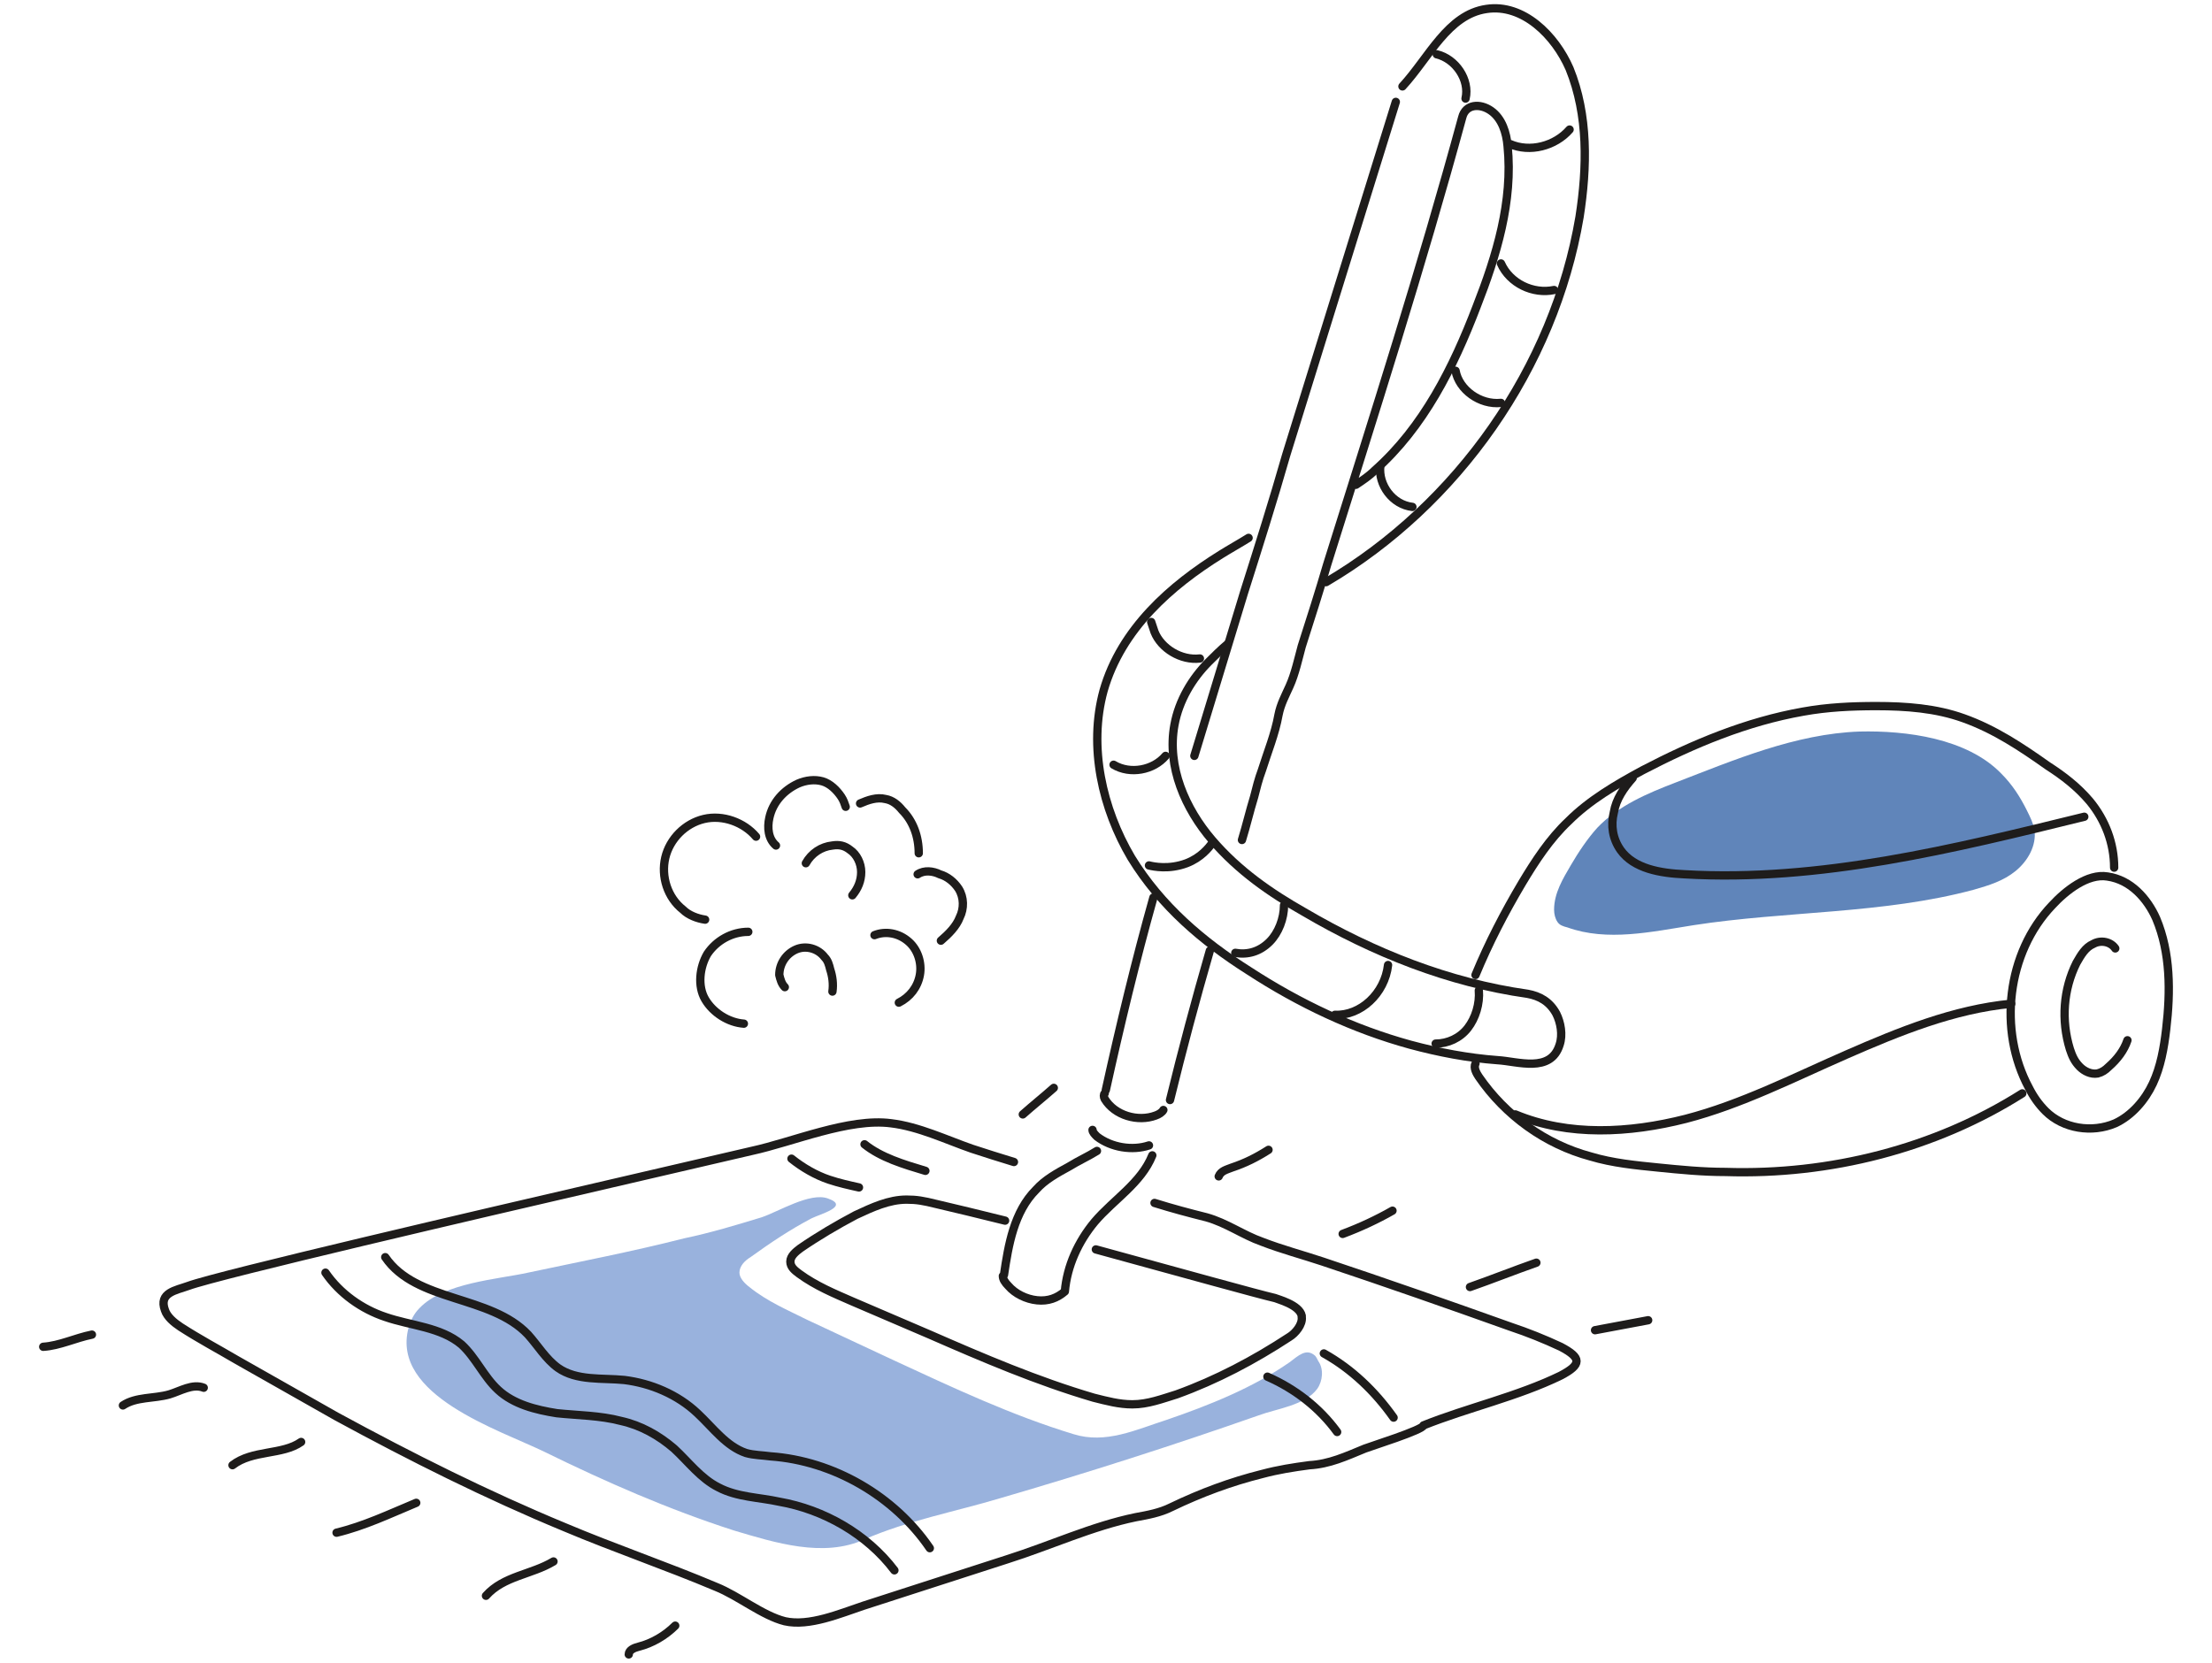 <svg width="266" height="200" viewBox="0 0 266 200" fill="none" xmlns="http://www.w3.org/2000/svg"><path d="M158.134 163.062C157.069 162.13 156.137 163.062 155.072 163.86C150.68 166.922 145.356 169.051 140.298 170.782C136.571 171.98 132.977 173.71 129.117 172.512C121.663 170.249 114.609 166.922 107.421 163.594C103.961 161.997 100.633 160.4 97.172 158.802C94.777 157.605 92.248 156.54 90.118 154.809C89.586 154.41 88.92 153.745 88.92 153.079C88.92 152.28 89.586 151.615 90.251 151.216C92.647 149.485 95.043 147.888 97.572 146.557C98.637 146.025 102.23 145.093 99.568 144.161C97.439 143.362 93.579 145.758 91.582 146.424C88.521 147.356 85.459 148.287 82.265 148.953C76.009 150.55 69.753 151.748 63.497 153.079C59.904 153.878 53.381 154.277 50.453 157.338C49.788 158.004 49.388 158.802 49.122 159.734C46.992 167.853 60.037 171.98 65.494 174.642C72.814 178.236 80.401 181.563 88.255 184.092C93.179 185.556 99.036 187.42 103.961 185.157C109.152 182.894 114.875 181.829 120.199 180.232C130.715 177.171 141.097 173.843 151.346 170.249C153.475 169.451 156.936 169.051 158.4 167.055C159.066 166.123 159.199 164.659 158.533 163.727C158.4 163.461 158.267 163.195 158.134 163.062Z" fill="#99B2DD"/><path d="M201.525 94.114C198.065 95.445 194.604 96.909 192.075 99.572C190.877 100.903 189.812 102.5 188.881 104.097C187.949 105.694 186.884 107.425 186.884 109.421C186.884 109.954 187.017 110.486 187.283 110.885C187.55 111.285 187.949 111.418 188.481 111.551C193.273 113.281 198.597 112.083 203.655 111.285C214.836 109.554 226.416 109.954 237.33 107.025C239.194 106.493 240.924 105.96 242.388 104.762C243.852 103.565 244.917 101.701 244.651 99.838C244.518 99.039 244.119 98.24 243.719 97.442C242.921 95.845 241.989 94.38 240.658 93.049C236.532 88.79 229.211 87.858 223.621 87.992C215.901 88.258 208.447 91.452 201.525 94.114Z" fill="#6085BA"/><path d="M143.625 90.919C145.622 84.397 147.619 77.742 149.615 71.22 151.345 65.763 153.076 60.305 154.673 54.715 159.065 40.606 163.458 26.364 167.85 12.255M132.977 131.117C134.708 123.264 136.571 115.544 138.701 107.957M159.465 70.023C175.304 60.706 186.884 44.201 189.945 26.099 190.877 20.109 191.01 13.853 188.747 8.263 187.017 4.27 183.157.41 178.765 1.075 174.106 1.741 171.843 6.932 168.649 10.393" stroke="#1E1C1B" stroke-miterlimit="10" stroke-linecap="round" stroke-linejoin="round"/><path d="M150.147 64.698C149.083 65.364 147.885 66.029 146.82 66.695C140.83 70.422 134.841 75.613 132.711 83.067C130.847 89.855 132.578 97.309 136.038 103.165C139.632 109.022 144.69 113.281 150.147 116.742C156.27 120.735 162.792 123.796 169.581 125.66C173.041 126.591 176.502 127.257 180.096 127.523C182.492 127.656 186.485 129.12 187.55 125.66C187.949 124.462 187.683 122.998 187.15 121.933C186.352 120.469 185.154 119.803 183.689 119.537C174.239 118.206 165.188 114.612 156.803 109.687C152.81 107.424 148.949 104.762 145.755 101.035C142.561 97.309 140.298 92.251 141.23 87.193C141.762 84.264 143.359 81.602 145.356 79.606C146.021 78.94 146.82 78.142 147.618 77.476" stroke="#1E1C1B" stroke-miterlimit="10" stroke-linecap="round" stroke-linejoin="round"/><path d="M149.349 101.036C149.882 99.306 150.281 97.575 150.813 95.845 151.08 94.78 151.346 93.715 151.745 92.65 152.41 90.521 153.342 88.258 153.742 85.995 154.008 84.664 154.54 83.733 155.073 82.535 155.738 81.07 156.137 79.207 156.537 77.743 157.602 74.415 158.666 71.088 159.598 67.893 165.188 50.057 170.912 32.221 175.837 14.119 176.236 12.522 177.966 12.389 179.297 13.321 180.628 14.252 181.161 15.983 181.294 17.58 181.959 24.235 179.963 30.757 177.567 36.88 174.772 44.201 171.178 51.388 165.322 56.579 164.656 57.245 163.857 57.777 163.059 58.31M140.697 132.315C142.161 126.325 143.759 120.335 145.489 114.346M172.775 6.532C175.038 7.065 176.768 9.594 176.236 11.856M181.56 17.313C183.956 18.378 187.017 17.58 188.748 15.583M180.495 31.689C181.56 34.085 184.355 35.416 186.884 34.884M175.038 44.601C175.437 46.863 177.966 48.727 180.495 48.461" stroke="#1E1C1B" stroke-miterlimit="10" stroke-linecap="round" stroke-linejoin="round"/><path d="M165.987 56.047C165.721 58.31 167.451 60.706 169.847 60.972M138.435 74.814C138.568 75.213 138.701 75.612 138.834 76.011 139.633 78.008 142.028 79.472 144.291 79.206M133.909 91.985C135.905 93.183 138.701 92.65 140.165 90.92M148.55 114.612C150.014 114.878 151.479 114.479 152.676 113.281 153.741 112.216 154.407 110.486 154.407 108.889M160.53 122.066C163.591 122.199 166.519 119.537 166.918 116.076M172.642 125.528C174.106 125.528 175.57 124.862 176.502 123.664 177.434 122.466 177.966 120.736 177.833 119.139M246.781 108.889C241.323 114.613 240.259 123.93 243.985 130.851 244.518 131.916 245.183 132.848 245.982 133.647 248.112 135.776 251.572 136.309 254.368 135.111 256.364 134.179 257.961 132.316 258.893 130.319 259.825 128.322 260.224 126.06 260.49 123.797 261.023 119.271 261.023 114.613 259.292 110.487 258.228 108.091 256.231 105.828 253.436 105.429 251.04 105.029 248.378 107.159 246.781 108.889Z" stroke="#1E1C1B" stroke-miterlimit="10" stroke-linecap="round" stroke-linejoin="round"/><path d="M254.368 114.08C253.835 113.281 252.637 113.015 251.706 113.548 250.774 113.947 250.241 114.879 249.709 115.81 248.112 119.005 247.846 122.732 248.91 126.192 249.177 126.991 249.443 127.656 250.108 128.322 250.641 128.854 251.439 129.254 252.238 129.121 252.77 128.987 253.17 128.721 253.569 128.322 254.634 127.39 255.432 126.325 255.832 125.127M177.434 117.275C179.031 113.415 180.894 109.821 183.024 106.227 184.621 103.565 186.351 100.903 188.614 98.773 191.143 96.244 194.338 94.381 197.532 92.651 203.655 89.456 210.044 86.794 216.832 85.596 219.76 85.064 222.689 84.931 225.617 84.931 229.211 84.931 232.805 85.197 236.132 86.395 239.859 87.726 243.054 89.856 246.248 92.118 248.111 93.316 249.842 94.647 251.306 96.378 253.169 98.64 254.234 101.435 254.234 104.364M177.434 127.923C177.168 128.455 177.567 129.121 177.833 129.52 181.028 134.179 185.819 137.639 191.276 139.104 193.939 139.902 196.734 140.168 199.396 140.435 202.058 140.701 204.72 140.967 207.515 140.967 220.027 141.366 232.672 138.172 243.187 131.517" stroke="#1E1C1B" stroke-miterlimit="10" stroke-linecap="round" stroke-linejoin="round"/><path d="M182.226 134.045C188.615 136.707 195.935 136.307 202.724 134.577 209.379 132.847 215.635 129.652 222.024 126.857 228.412 124.062 234.935 121.4 241.856 120.734M196.334 93.582C195.27 94.78 194.338 96.111 194.072 97.708 193.672 99.305 193.939 100.903 194.87 102.234 196.468 104.497 199.662 105.029 202.59 105.162 218.829 106.094 234.935 102.101 250.641 98.241M132.844 131.517C132.711 131.65 132.711 131.916 132.844 132.182 134.042 134.179 136.837 134.977 138.967 134.179 139.366 134.046 139.765 133.779 139.898 133.513M131.38 135.909C131.38 136.175 131.646 136.442 131.913 136.708 133.643 138.039 136.172 138.438 138.168 137.773M131.913 138.438C130.848 139.104 129.65 139.636 128.585 140.302 127.121 141.101 125.657 141.899 124.592 143.097 121.93 145.759 121.264 149.752 120.732 153.346M120.599 153.478C120.599 153.877 120.865 154.277 121.264 154.676 122.063 155.608 123.394 156.273 124.725 156.406 126.056 156.539 127.121 156.14 128.052 155.341 128.319 152.28 129.65 149.352 131.646 146.956 133.909 144.294 137.237 142.297 138.568 138.97" stroke="#1E1C1B" stroke-miterlimit="10" stroke-linecap="round" stroke-linejoin="round"/><path d="M120.865 146.823C117.67 146.024 114.875 145.359 112.612 144.826 111.015 144.427 110.217 144.294 109.019 144.294 106.889 144.294 104.892 145.226 102.896 146.157 100.633 147.355 98.37 148.686 96.241 150.151 95.708 150.55 95.043 151.082 95.043 151.748 95.043 152.413 95.575 152.813 96.108 153.212 98.104 154.676 100.367 155.608 102.496 156.539 105.558 157.871 108.752 159.202 111.814 160.533 118.203 163.328 124.725 166.123 131.513 168.119 133.11 168.519 134.574 168.918 136.172 168.918 138.035 168.918 139.765 168.253 141.496 167.72 146.288 165.99 150.813 163.594 155.072 160.799 155.738 160.399 156.67 159.335 156.537 158.403 156.537 158.403 156.537 158.403 156.537 158.27 156.27 156.939 153.608 156.273 153.342 156.14 151.079 155.608 142.96 153.345 131.779 150.284M89.453 123.131C87.589 122.997 85.726 121.8 84.794 120.202 83.862 118.605 84.128 116.342 85.06 114.745 86.125 113.148 87.988 112.083 89.985 112.083M84.794 110.619C83.862 110.486 82.797 110.087 82.132 109.421 80.268 107.957 79.47 105.428 80.002 103.166 80.535 100.903 82.398 99.039 84.661 98.507 86.924 97.975 89.453 98.906 90.917 100.637M103.428 96.643C104.36 96.244 105.425 95.844 106.49 96.111 107.288 96.244 107.954 96.776 108.486 97.442 109.817 98.773 110.483 100.636 110.483 102.633M93.313 101.702C92.381 100.904 92.248 99.573 92.514 98.375 92.913 96.511 94.244 95.047 95.975 94.249 96.906 93.849 97.971 93.716 98.903 93.982 99.835 94.249 100.633 95.047 101.166 95.846 101.432 96.245 101.565 96.644 101.698 97.044M94.377 118.738C93.978 118.339 93.845 117.806 93.712 117.274 93.712 115.943 94.51 114.745 95.708 114.212 96.906 113.68 98.37 114.079 99.169 115.144 99.568 115.543 99.701 116.076 99.834 116.608 100.101 117.407 100.234 118.339 100.101 119.27M96.906 103.831C97.572 102.633 98.769 101.834 100.1 101.701 100.899 101.568 101.565 101.701 102.23 102.234 103.029 102.766 103.561 103.831 103.561 104.896 103.561 105.961 103.162 106.892 102.496 107.691M105.159 112.483C106.49 111.951 108.087 112.217 109.285 113.282 110.35 114.213 110.882 115.811 110.616 117.275 110.35 118.739 109.418 119.937 108.087 120.602M110.35 105.163C111.148 104.63 112.213 104.763 113.012 105.163 113.943 105.429 114.742 106.094 115.274 106.893 115.94 107.958 115.94 109.289 115.408 110.354 115.008 111.419 114.076 112.35 113.145 113.149M138.168 104.097C138.701 104.23 140.564 104.629 142.694 103.83 144.424 103.165 145.356 101.967 145.755 101.435M39.139 153.08C40.87 155.609 43.532 157.472 46.327 158.404 49.388 159.469 52.982 159.602 55.511 161.732 57.241 163.329 58.173 165.592 59.904 167.189 61.767 168.919 64.429 169.585 66.958 169.984 69.487 170.25 72.149 170.25 74.678 170.916 77.074 171.448 79.204 172.646 81.067 174.244 82.797 175.841 84.261 177.837 86.391 178.902 88.654 180.1 91.316 180.1 93.712 180.632 99.036 181.564 104.227 184.492 107.555 188.885M46.327 151.216C50.054 156.673 58.972 155.741 63.497 160.533 64.695 161.864 65.627 163.461 67.091 164.526 69.354 166.123 72.415 165.724 75.077 165.99 78.272 166.39 81.466 167.721 83.862 169.983 85.725 171.714 87.323 173.976 89.719 174.775 90.65 175.041 91.715 175.041 92.647 175.174 100.234 175.707 107.554 179.966 111.814 186.222" stroke="#1E1C1B" stroke-miterlimit="10" stroke-linecap="round" stroke-linejoin="round"/><path d="M121.93 139.77C120.199 139.237 118.469 138.705 116.872 138.172 113.81 137.108 110.483 135.51 107.155 135.111 102.097 134.445 95.309 137.374 90.384 138.439 84.128 139.903 77.739 141.367 71.484 142.831 58.839 145.759 26.228 153.346 22.634 154.677 21.17 155.21 19.041 155.476 19.839 157.605 20.106 158.404 20.904 159.07 21.703 159.602 23.966 161.066 26.228 162.264 28.491 163.595 32.484 165.858 36.477 168.121 40.47 170.383 49.521 175.308 58.572 179.834 67.89 183.694 73.879 186.223 80.135 188.352 86.125 190.881 88.787 191.946 91.715 194.342 94.377 195.008 97.306 195.673 101.032 194.076 103.828 193.144 109.551 191.281 115.408 189.417 121.131 187.554 126.189 185.956 131.38 183.561 136.571 182.496 138.035 182.23 139.499 181.963 140.83 181.298 144.424 179.568 148.018 178.236 151.745 177.305 153.741 176.772 155.472 176.506 157.468 176.24 159.864 176.107 161.861 175.175 164.123 174.243 164.789 173.977 171.178 171.981 171.178 171.448 176.502 169.319 182.492 167.988 187.683 165.459 190.212 164.128 190.212 163.329 187.683 161.998 185.686 161.066 183.69 160.268 181.693 159.602 174.239 156.94 166.652 154.278 159.065 151.749 156.67 150.95 154.141 150.285 151.745 149.353 149.482 148.554 147.486 147.09 145.09 146.425 142.96 145.892 140.964 145.36 138.834 144.694M5.198 161.997C7.195 161.864 9.058 160.933 11.055 160.533M14.781 169.052C16.379 167.987 18.508 168.253 20.372 167.721 21.703 167.321 23.167 166.39 24.498 166.922M27.959 176.239C30.355 174.376 33.948 175.042 36.211 173.444M40.471 184.358C43.798 183.56 46.859 182.096 50.054 180.765M58.44 191.946C60.569 189.55 63.897 189.417 66.559 187.819M75.61 199C75.61 198.467 76.275 198.201 76.808 198.068 78.405 197.669 80.002 196.737 81.2 195.539M146.554 141.499C146.82 140.834 147.485 140.701 148.151 140.434 149.748 139.902 151.079 139.236 152.543 138.305M161.461 148.42C163.591 147.622 165.587 146.69 167.451 145.625M176.768 154.809C179.43 153.877 182.092 152.813 184.754 151.881M191.809 160.001C193.938 159.601 196.068 159.202 198.198 158.803M122.995 134.046C124.193 132.981 125.524 131.916 126.722 130.852" stroke="#1E1C1B" stroke-miterlimit="10" stroke-linecap="round" stroke-linejoin="round"/><path d="M152.41 165.591C155.738 167.055 158.666 169.318 160.796 172.246M95.176 139.369C96.507 140.434 98.104 141.366 99.702 141.898 100.9 142.297 102.097 142.564 103.295 142.83M159.198 162.796C162.526 164.659 165.321 167.321 167.584 170.516M103.961 137.639C105.957 139.236 108.619 140.035 111.281 140.833" stroke="#1E1C1B" stroke-miterlimit="10" stroke-linecap="round" stroke-linejoin="round"/></svg>